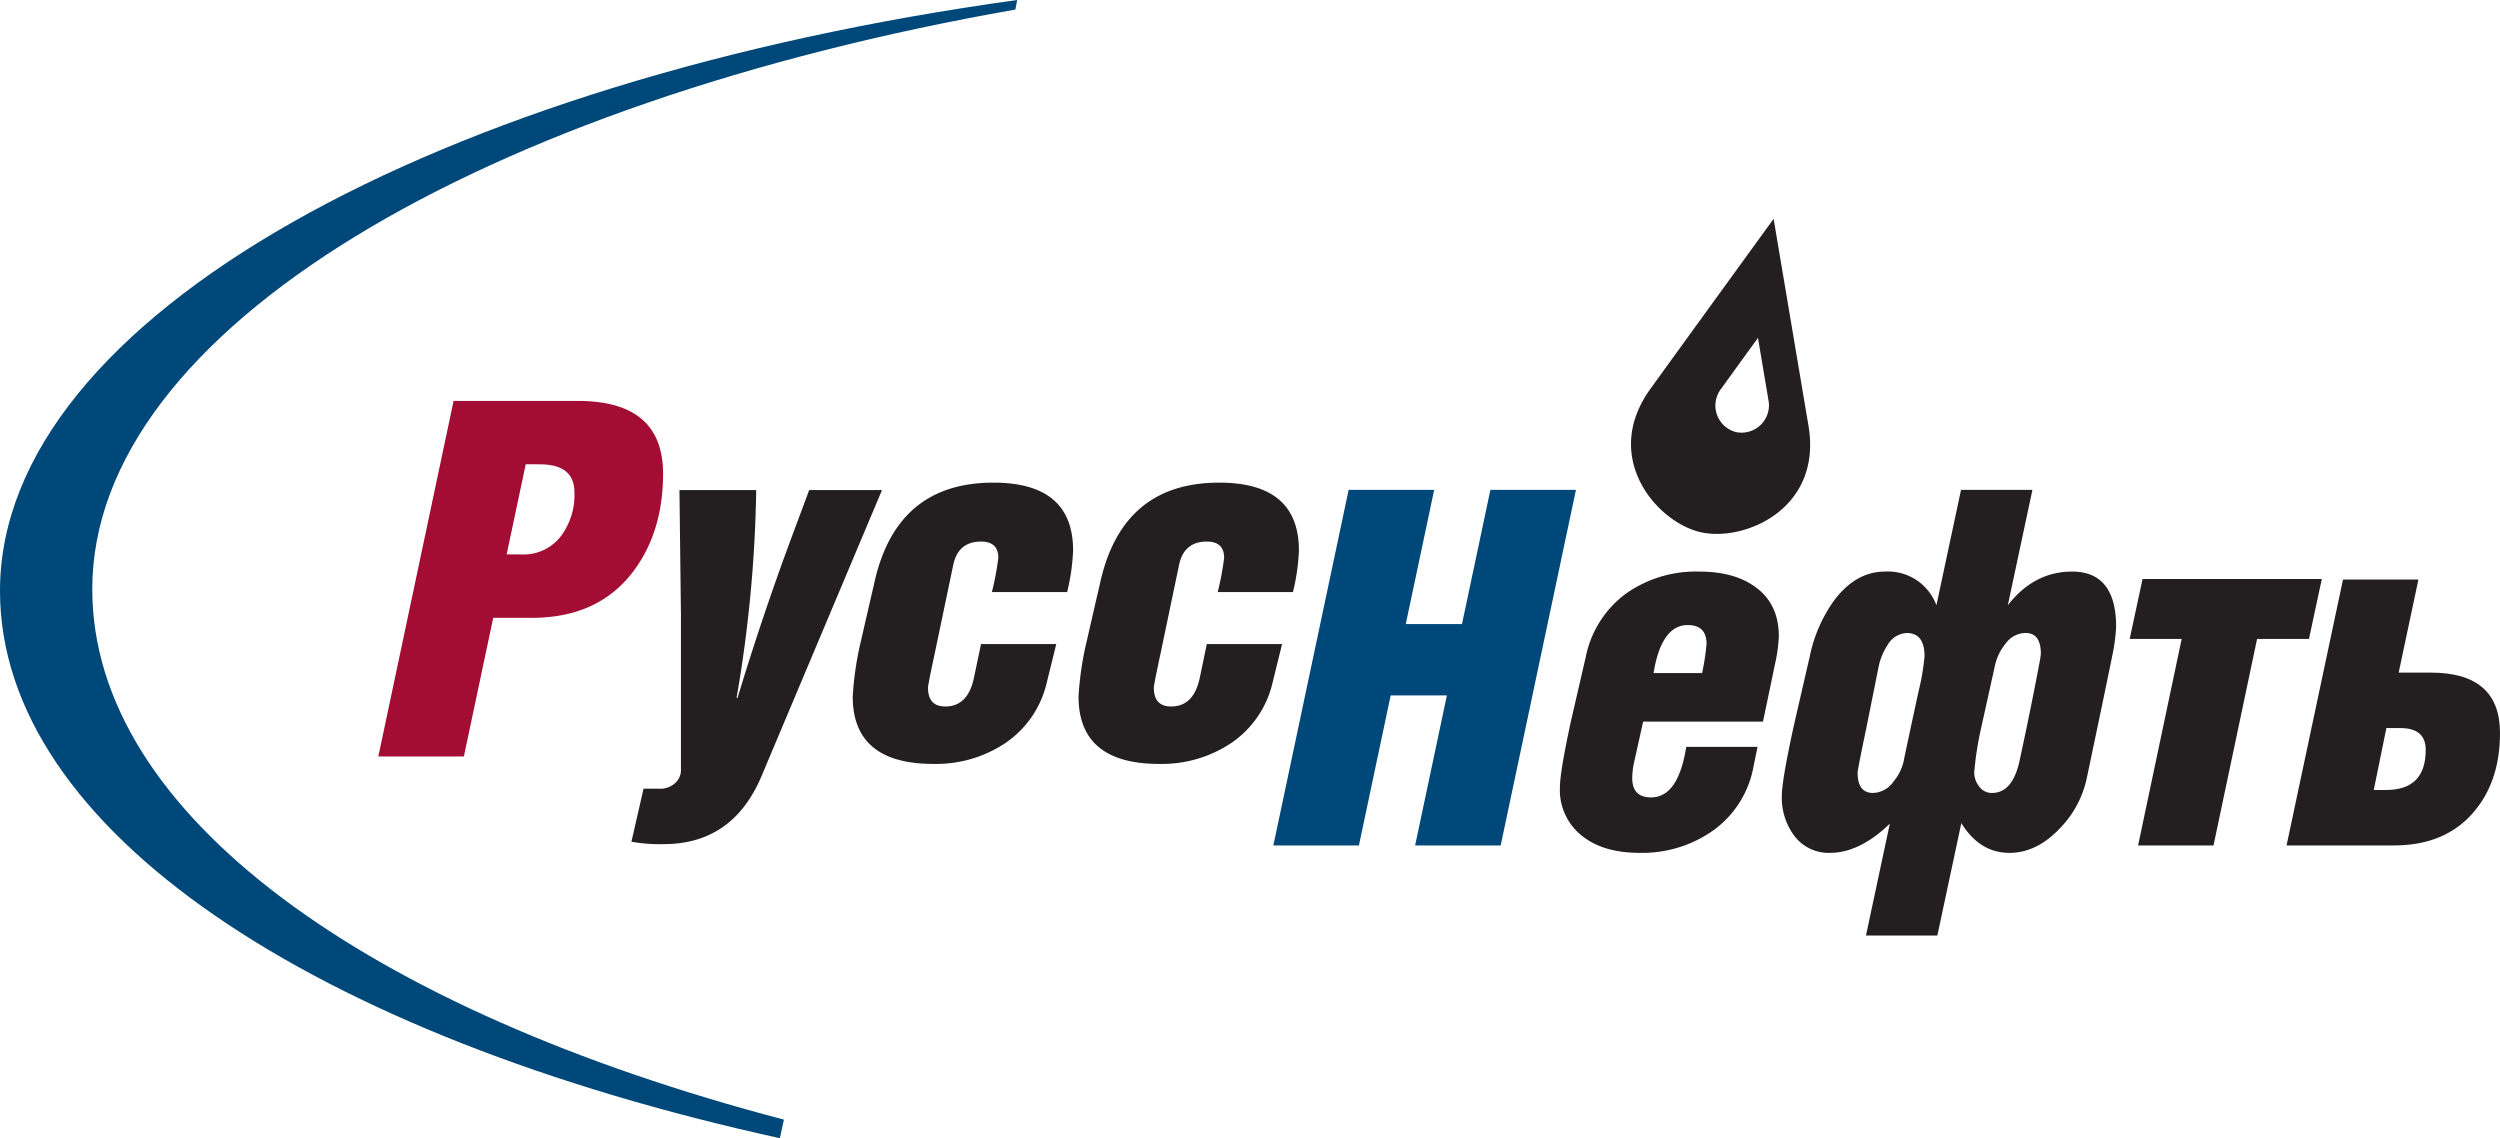 <?xml version="1.0" encoding="UTF-8"?> <svg xmlns="http://www.w3.org/2000/svg" xmlns:xlink="http://www.w3.org/1999/xlink" id="Слой_1" data-name="Слой 1" viewBox="0 0 432.651 196.978"> <defs> <clipPath id="clip-path" transform="translate(-0 0)"> <rect width="432.652" height="196.977" style="fill:none"></rect> </clipPath> </defs> <title>logo</title> <g style="clip-path:url(#clip-path)"> <path d="M65.473,130.918l13.025-61.535h21.513q14.739,0,14.741,12.598,0,9.771-4.885,16.542-6.087,8.4-17.825,8.398h-6.685l-5.079,23.997H65.473Zm22.21-34.982,2.673,0.016a8.099,8.099,0,0,0,6.813-3.294,11.948,11.948,0,0,0,2.242-7.452q0-4.853-6.021-4.853l-2.407-.007Z" transform="translate(-0 0)" style="fill:#a30c33"></path> <path d="M117.588,84.81h13.283a229.758,229.758,0,0,1-3.386,35.893,0.086,0.086,0,0,0,.165.046q3.615-11.958,7.85-23.684,0.855-2.397,4.542-12.255h12.598l-20.826,49.451q-4.971,11.826-16.969,11.827a28.405,28.405,0,0,1-5.57-.418l2.098-9.181h2.625a3.775,3.775,0,0,0,2.71-.858,2.991,2.991,0,0,0,1.137-2.404v-26.612Z" transform="translate(-0 0)" style="fill:#231f20"></path> <path d="M169.771,111.463h13.027l-1.628,6.601a17.38,17.38,0,0,1-7.07,10.455,21.615,21.615,0,0,1-12.557,3.685q-13.969,0-13.969-11.655a54.393,54.393,0,0,1,1.457-9.771q1.113-4.884,2.229-9.684,3.769-17.568,20.654-17.569,13.797,0,13.798,11.741a36.69,36.69,0,0,1-1.029,7.199h-13.026a50.077,50.077,0,0,0,1.114-5.913q0-2.828-3-2.828-3.942,0-4.799,4.027l-3.171,15.17q-1.202,5.573-1.2,6.085,0,3.258,3,3.257,3.941,0,4.971-5.057Z" transform="translate(-0 0)" style="fill:#231f20"></path> <path d="M208.851,111.463h13.026l-1.628,6.601a17.376,17.376,0,0,1-7.07,10.455,21.61,21.61,0,0,1-12.556,3.685q-13.969,0-13.969-11.655a54.393,54.393,0,0,1,1.457-9.771q1.113-4.884,2.228-9.684,3.769-17.568,20.655-17.569,13.797,0,13.797,11.741a36.613,36.613,0,0,1-1.029,7.199h-13.026a49.843,49.843,0,0,0,1.114-5.913q0-2.828-2.999-2.828-3.944,0-4.8,4.027l-3.17,15.17q-1.202,5.573-1.2,6.085,0,3.258,2.999,3.257,3.942,0,4.971-5.057Z" transform="translate(-0 0)" style="fill:#231f20"></path> <polygon points="240.672 120.343 235.175 146.312 220.369 146.312 233.396 84.777 248.199 84.777 243.282 108.002 253.012 108.002 257.928 84.777 272.734 84.777 259.708 146.312 244.903 146.312 250.401 120.343 240.672 120.343" style="fill:#004879"></polygon> <path d="M284.362,124.885l-1.542,6.943a13.073,13.073,0,0,0-.343,2.828q0,3.342,3.257,3.342,4.711,0,6.084-8.741h12.342l-0.686,3.341a17.403,17.403,0,0,1-6.899,11.056,21.25,21.25,0,0,1-12.812,3.942q-6,0-9.6-2.657a10.067,10.067,0,0,1-4.198-8.741q0-2.571,1.885-11.313,1.285-5.569,2.572-11.141a17.992,17.992,0,0,1,7.026-11.056,20.959,20.959,0,0,1,12.599-3.771q5.997,0,9.598,2.571,4.2,2.916,4.201,8.657a27.414,27.414,0,0,1-.686,4.884q-0.687,3.342-2.058,9.856h-20.74Zm1.8-8.399h8.399a38.392,38.392,0,0,0,.771-5.057q0-3.255-3.256-3.256-4.543,0-5.914,8.313" transform="translate(-0 0)" style="fill:#231f20"></path> <path d="M322.924,161.909l4.131-19.367q-5.232,5.055-10.373,5.055a7.415,7.415,0,0,1-6.258-3.086,10.958,10.958,0,0,1-2.058-6.77q0-2.655,2.059-12.085,1.371-5.997,2.742-11.912a25.258,25.258,0,0,1,4.202-9.77q3.774-5.055,8.831-5.057a8.945,8.945,0,0,1,8.917,5.831l4.259-19.972h12.357l-4.261,19.974q4.534-5.832,11.127-5.833,7.615,0,7.618,9.6a31.89,31.89,0,0,1-.686,5.056q-0.858,4.287-4.372,20.997a17.612,17.612,0,0,1-4.639,8.742q-4.035,4.287-8.759,4.285-5.154,0-8.331-5.153l-4.151,19.465h-12.355Zm7.048-52.365a4.098,4.098,0,0,0-3.346,2.144,10.882,10.882,0,0,0-1.544,3.855l-2.059,10.285q-1.545,7.372-1.544,7.885,0,3.516,2.673,3.515a4.466,4.466,0,0,0,3.535-1.969,8.238,8.238,0,0,0,1.811-3.764q0.169-.942,2.544-11.919a39.66,39.66,0,0,0,1.017-6.002q0-4.029-3.087-4.03m20.569,0a4.297,4.297,0,0,0-3.419,1.803,8.999,8.999,0,0,0-1.88,3.859l-2.462,11.128a55.949,55.949,0,0,0-1.118,7.303,3.948,3.948,0,0,0,.857,2.478,2.68,2.68,0,0,0,2.227,1.113q3.597,0,4.797-5.735,2.034-9.432,3.393-16.72a15.027,15.027,0,0,0,.253-1.627q0-3.6-2.648-3.602" transform="translate(-0 0)" style="fill:#231f20"></path> <polygon points="390.613 110.574 383.071 146.312 370.02 146.312 377.561 110.574 368.563 110.574 370.792 100.204 401.815 100.204 399.592 110.574 390.613 110.574" style="fill:#231f20"></polygon> <path d="M405.482,100.289h13.053l-3.418,16.112h5.56q11.973,0,11.974,10.455,0,8.659-4.885,14.056-4.884,5.399-13.456,5.399h-18.597Zm7.51,25.703-2.188,10.722,2.14-.002q6.852,0,6.852-6.942,0-3.769-4.393-3.771Z" transform="translate(-0 0)" style="fill:#231f20"></path> <path d="M312.976,73.677c-2.197-13.037-6.033-35.804-6.033-35.804s-11.973,16.49-21.307,29.4c-8.588,11.876,1.056,23.043,8.614,24.813,7.544,1.765,21.162-3.957,18.726-18.409m-12.553,1.097a4.738,4.738,0,0,1-2.587-7.458c2.804-3.889,6.4-8.842,6.4-8.842s1.15,6.845,1.813,10.763a4.737,4.737,0,0,1-5.626,5.537" transform="translate(-0 0)" style="fill:#231f20"></path> <path d="M0,102.262c0,41.397,54.497,77.063,134.964,94.716l0.697-3.216c-72.185-18.954-119.692-52.874-119.692-91.807,0-45.085,68.058-84.2,159.751-100.301l0.318-1.654c-100.024,13.813-176.038,54.806-176.038,102.262" transform="translate(-0 0)" style="fill:#004879"></path> </g> </svg> 